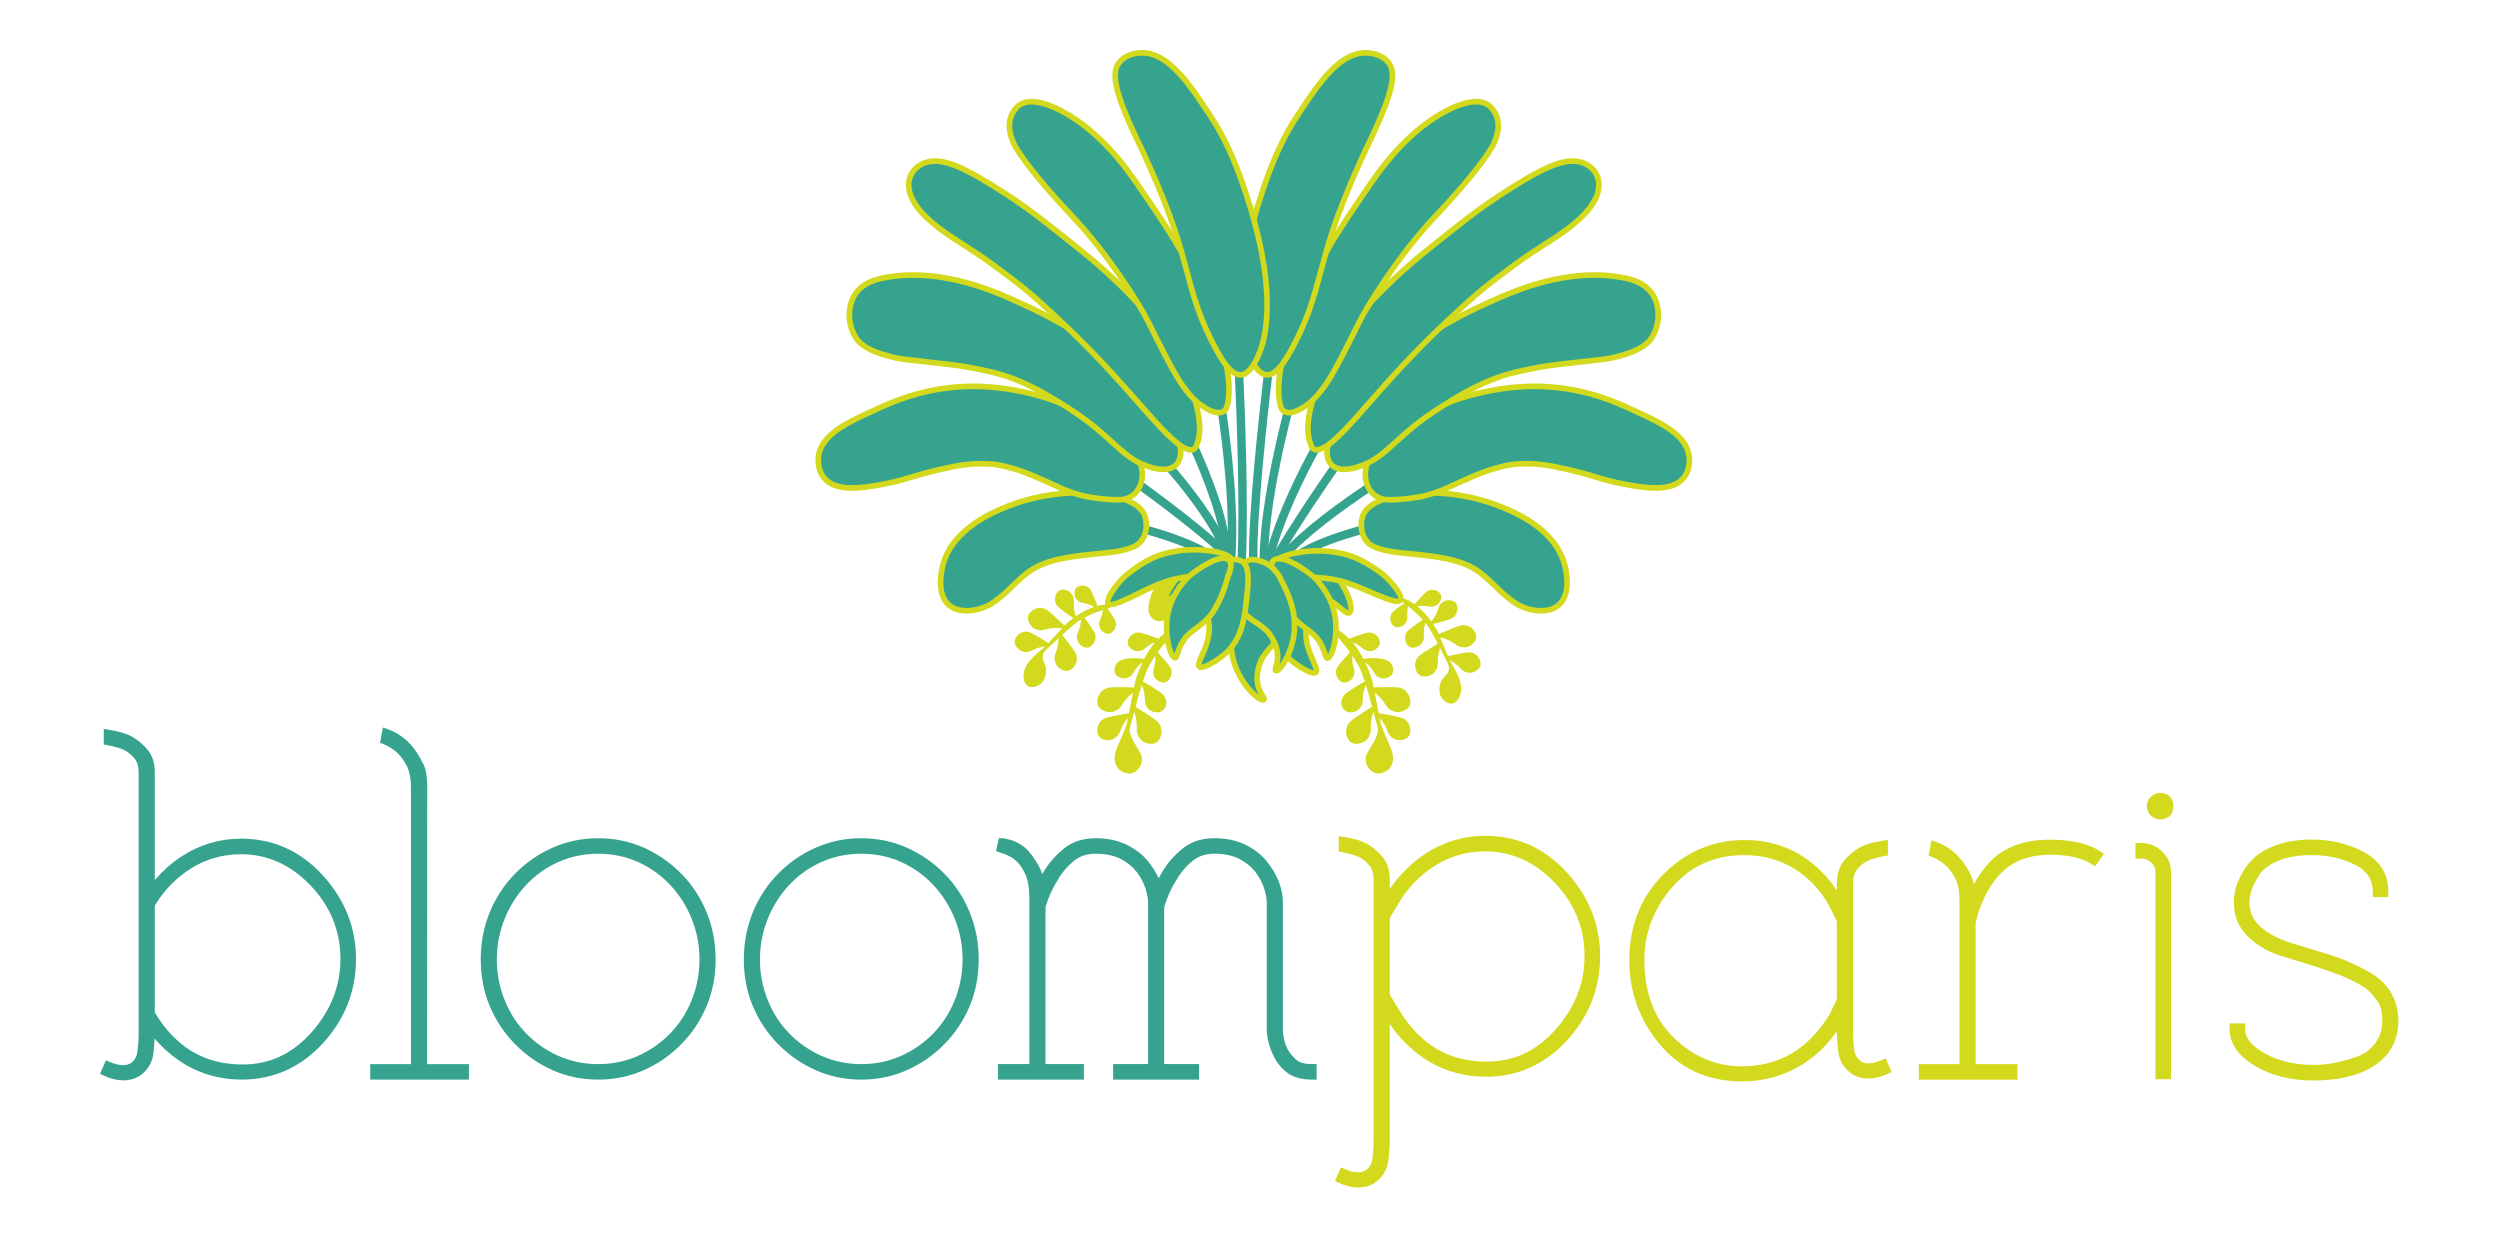 <svg width="200" height="100" viewBox="0 0 200 100" fill="none" xmlns="http://www.w3.org/2000/svg">
<path d="M171.285 67.441H170.834V68.688H171.285C171.602 68.688 171.872 68.792 172.105 69.007C172.331 69.216 172.437 69.457 172.437 69.764V86.334H173.682V69.764C173.682 69.13 173.443 68.578 172.972 68.121C172.505 67.67 171.937 67.441 171.285 67.441Z" fill="#D3D91D"/>
<path d="M172.812 63.431C172.548 63.431 172.298 63.531 172.09 63.719C171.867 63.919 171.75 64.187 171.75 64.493C171.75 64.801 171.868 65.069 172.09 65.267C172.298 65.456 172.548 65.556 172.812 65.556C173.466 65.556 173.873 65.149 173.873 64.493C173.873 63.838 173.466 63.431 172.812 63.431Z" fill="#D3D91D"/>
<path d="M191.269 79.397C190.871 78.732 190.276 78.176 189.496 77.743C188.768 77.34 188.095 77.017 187.496 76.782C186.902 76.55 186.094 76.283 185.092 75.987C184.11 75.697 183.423 75.488 183.051 75.363C180.969 74.614 179.957 73.591 179.957 72.237C179.957 71.95 180.009 71.626 180.111 71.274C180.213 70.923 180.42 70.499 180.727 70.014C181.007 69.573 181.504 69.194 182.206 68.888C182.933 68.571 183.848 68.41 184.927 68.41C186.246 68.41 187.428 68.675 188.441 69.2C189.369 69.681 189.82 70.374 189.82 71.32V71.771H191.065V71.32C191.065 69.926 190.401 68.861 189.091 68.153C187.872 67.497 186.471 67.164 184.927 67.164C183.886 67.164 182.956 67.308 182.161 67.591C181.353 67.879 180.728 68.234 180.3 68.647C179.884 69.049 179.54 69.513 179.277 70.026C179.011 70.543 178.853 70.968 178.794 71.322C178.74 71.646 178.712 71.954 178.712 72.237C178.712 73.331 179.12 74.265 179.925 75.012C180.685 75.72 181.608 76.23 182.656 76.525C182.987 76.628 183.464 76.775 184.088 76.965C184.707 77.155 185.168 77.3 185.472 77.401C185.775 77.502 186.191 77.647 186.722 77.837C187.237 78.021 187.627 78.176 187.881 78.297C188.138 78.42 188.457 78.588 188.827 78.798C189.167 78.991 189.42 79.175 189.579 79.344C189.759 79.537 189.948 79.763 190.141 80.016C190.305 80.232 190.42 80.471 190.481 80.727C190.549 81.008 190.583 81.313 190.583 81.633C190.583 82.377 190.39 82.986 189.992 83.494C189.587 84.013 189.07 84.37 188.412 84.585C187.701 84.819 187.081 84.98 186.57 85.065C186.063 85.15 185.562 85.193 185.08 85.193C183.587 85.193 182.267 84.878 181.157 84.257C180.119 83.676 179.614 83.043 179.614 82.321V81.87H178.368V82.321C178.368 83.48 179.059 84.477 180.421 85.287C181.708 86.051 183.275 86.439 185.08 86.439C187.12 86.439 188.764 86.034 189.966 85.237C191.227 84.401 191.867 83.201 191.867 81.671C191.867 80.829 191.666 80.064 191.269 79.397Z" fill="#D3D91D"/>
<path d="M124.454 82.351C122.913 84.087 121.107 84.93 118.932 84.93C115.909 84.93 113.619 83.58 111.931 80.801L111.179 79.564V73.445L111.933 72.189C112.547 71.164 113.353 70.283 114.331 69.57C115.657 68.601 117.167 68.11 118.817 68.11C120.918 68.11 122.786 68.949 124.37 70.606C125.959 72.268 126.764 74.245 126.764 76.482C126.764 78.65 125.987 80.624 124.454 82.351ZM118.817 66.864C117.08 66.864 115.462 67.352 114.008 68.313C112.905 69.042 111.953 69.989 111.179 71.127V70.37C111.179 69.605 110.977 68.982 110.577 68.518C110.208 68.092 109.801 67.751 109.363 67.505C108.917 67.256 108.314 67.076 107.518 66.953L107.096 66.888V68.129L107.396 68.184C107.983 68.292 108.436 68.424 108.743 68.576C109.036 68.722 109.309 68.947 109.553 69.245C109.776 69.514 109.888 69.893 109.888 70.37V91.41C109.888 91.672 109.859 92.075 109.798 92.642C109.748 93.097 109.558 93.427 109.236 93.637C108.846 93.86 108.297 93.825 107.604 93.533L107.272 93.393L106.796 94.478L107.124 94.628C107.665 94.875 108.186 95 108.672 95C109.103 95 109.507 94.899 109.893 94.688C110.611 94.23 111.013 93.565 111.085 92.713C111.168 91.719 111.179 91.497 111.179 91.41V81.906C111.883 82.974 112.787 83.89 113.868 84.627C115.337 85.63 117.028 86.138 118.893 86.138C121.405 86.138 123.578 85.164 125.351 83.243C127.115 81.332 128.009 79.057 128.009 76.482C128.009 73.983 127.115 71.735 125.353 69.799C123.58 67.851 121.38 66.864 118.817 66.864Z" fill="#D3D91D"/>
<path d="M146.949 79.963L146.487 80.908L146.432 81.024C146.406 81.081 146.379 81.137 146.367 81.164C144.631 83.95 142.335 85.305 139.344 85.305C137.286 85.305 135.453 84.532 133.895 83.008C132.339 81.487 131.55 79.404 131.55 76.818C131.55 74.624 132.308 72.649 133.804 70.948C135.306 69.239 137.192 68.408 139.573 68.408C141.248 68.408 142.756 68.892 144.059 69.848C145.09 70.606 145.908 71.588 146.488 72.767L146.949 73.704V79.963ZM150.524 84.816C149.831 85.108 149.282 85.142 148.911 84.932C148.57 84.709 148.38 84.38 148.33 83.927C148.269 83.358 148.239 82.955 148.239 82.694V70.674C148.239 70.198 148.352 69.819 148.575 69.549C148.819 69.251 149.092 69.027 149.386 68.881C149.692 68.729 150.145 68.597 150.732 68.489L151.032 68.434V67.193L150.61 67.258C149.814 67.38 149.211 67.561 148.764 67.81C148.327 68.056 147.919 68.396 147.55 68.823C147.151 69.287 146.949 69.91 146.949 70.674V71.226C146.284 70.234 145.465 69.378 144.488 68.694C143.068 67.703 141.414 67.2 139.573 67.2C137.068 67.2 134.88 68.125 133.069 69.95C131.26 71.773 130.343 74.084 130.343 76.818C130.343 79.361 131.168 81.63 132.797 83.564C134.444 85.521 136.647 86.513 139.344 86.513C141.181 86.513 142.869 86.019 144.361 85.046C145.404 84.366 146.264 83.5 146.949 82.487V82.694C146.949 82.779 146.959 83.004 147.044 83.997C147.115 84.848 147.516 85.513 148.257 85.984C148.621 86.183 149.025 86.284 149.456 86.284C149.942 86.284 150.463 86.158 151.004 85.911L151.332 85.761L150.856 84.676L150.524 84.816Z" fill="#D3D91D"/>
<path d="M163.975 67.174C161.922 67.174 160.31 67.774 159.183 68.957C158.704 69.459 158.282 70.061 157.907 70.734C157.852 70.466 157.799 70.314 157.741 70.183C157.71 70.079 157.648 69.939 157.539 69.738C157.21 69.14 156.842 68.652 156.44 68.286C155.969 67.858 155.456 67.547 154.916 67.363L154.515 67.225L154.291 68.449L154.572 68.559C154.963 68.712 155.332 68.945 155.668 69.251C155.946 69.506 156.202 69.857 156.428 70.294C156.648 70.722 156.759 71.309 156.759 72.035V85.131H153.502V86.372H161.401V85.131H158.05V73.865C158.294 72.639 158.864 71.372 159.619 70.382C160.645 69.036 162.083 68.382 164.013 68.382C165.421 68.382 166.509 68.616 167.248 69.078L167.607 69.302L168.321 68.303L167.92 68.047C167.01 67.468 165.683 67.174 163.975 67.174Z" fill="#D3D91D"/>
<path d="M102.102 47.396C101.781 46.856 103.03 44.897 104.653 44.831C106.109 44.772 107.056 46.267 107.37 46.762C107.902 47.602 108.273 48.786 107.957 49.007C107.604 49.255 106.87 47.956 105.18 47.497C103.487 47.038 102.363 47.836 102.102 47.396Z" fill="#36A38F"/>
<path d="M104.064 47.123C104.418 47.123 104.812 47.163 105.239 47.279C106.243 47.552 106.927 48.109 107.379 48.477C107.559 48.623 107.783 48.806 107.859 48.812C107.934 48.683 107.739 47.764 107.179 46.882C106.89 46.426 106.022 45.054 104.736 45.054C104.712 45.054 104.687 45.055 104.662 45.056C103.707 45.095 102.856 45.879 102.47 46.59C102.266 46.968 102.254 47.209 102.295 47.28C102.333 47.342 102.66 47.285 102.9 47.244C103.206 47.192 103.6 47.123 104.064 47.123ZM107.862 49.266C107.633 49.266 107.387 49.065 107.095 48.827C106.647 48.462 106.033 47.962 105.121 47.714C104.231 47.473 103.506 47.598 102.977 47.689C102.49 47.773 102.103 47.84 101.908 47.51C101.704 47.166 101.924 46.651 102.074 46.375C102.533 45.528 103.507 44.652 104.644 44.605C106.239 44.531 107.23 46.121 107.56 46.641C107.962 47.274 108.652 48.795 108.087 49.191C108.013 49.243 107.939 49.266 107.862 49.266Z" fill="#D3D91D"/>
<path d="M125.171 45.167C124.363 42.182 120.888 40.847 119.78 40.422C115.372 38.728 109.705 39.287 109.02 41.277C108.941 41.507 108.905 41.771 108.909 42.039C107.351 42.467 104.924 43.236 103.623 44.172L104.018 44.721C105.206 43.866 107.501 43.134 109.017 42.714C109.166 43.168 109.468 43.568 109.967 43.762C110.893 44.123 111.502 44.172 113.317 44.351C117.449 44.758 118.139 45.52 119.409 46.688C119.881 47.122 120.157 47.477 121.09 48.158C122.033 48.847 123.77 49.212 124.708 48.391C125.745 47.484 125.277 45.559 125.171 45.167Z" fill="#36A38F"/>
<path d="M114.229 39.646C112.654 39.646 111.27 39.894 110.369 40.314C109.762 40.597 109.37 40.956 109.234 41.35C108.994 42.047 109.143 43.199 110.048 43.552C110.91 43.888 111.469 43.943 113.13 44.107L113.338 44.127C117.4 44.528 118.207 45.273 119.43 46.401L119.562 46.522C119.688 46.638 119.8 46.749 119.914 46.861C120.226 47.167 120.548 47.484 121.223 47.977C122.156 48.657 123.756 48.926 124.56 48.222C125.488 47.41 125.051 45.585 124.954 45.227C124.175 42.353 120.806 41.058 119.699 40.633C117.903 39.943 115.952 39.646 114.229 39.646ZM123.287 49.087C122.426 49.087 121.525 48.755 120.957 48.341C120.255 47.829 119.921 47.5 119.598 47.182C119.487 47.073 119.379 46.967 119.256 46.854L119.124 46.732C117.969 45.666 117.206 44.962 113.295 44.576L113.086 44.556C111.425 44.392 110.803 44.331 109.884 43.972C108.778 43.542 108.465 42.2 108.808 41.204C108.987 40.683 109.448 40.246 110.178 39.906C112.465 38.838 116.628 38.969 119.861 40.211C121.021 40.657 124.55 42.013 125.389 45.109C125.542 45.675 125.958 47.597 124.857 48.561C124.428 48.937 123.866 49.087 123.287 49.087Z" fill="#D3D91D"/>
<path d="M135.131 36.48C134.9 34.799 132.897 33.843 130.82 32.885C129.188 32.132 126.849 31.082 123.509 30.921C122.831 30.889 120.254 30.803 116.996 31.81C115.446 32.288 110.536 34.357 109.449 36.888C109.19 37.492 109.164 38.146 109.346 38.698C107.333 40.035 104.189 42.269 102.483 44.224L102.993 44.669C104.614 42.811 107.676 40.63 109.665 39.303C109.909 39.614 110.25 39.846 110.687 39.94C111.265 40.065 113.115 39.89 114.09 39.634C115.354 39.3 115.977 38.926 117.027 38.464C118.479 37.827 119.237 37.508 120.706 37.202C121.068 37.126 122.531 36.971 124.201 37.299C127.373 37.922 127.701 38.302 129.932 38.733C131.722 39.078 133.767 39.357 134.689 38.234C135.262 37.535 135.148 36.606 135.131 36.48Z" fill="#36A38F"/>
<path d="M122.792 31.13C121.501 31.13 119.459 31.285 117.063 32.025C115.156 32.614 110.644 34.679 109.656 36.977C109.378 37.625 109.384 38.344 109.67 38.9C109.826 39.203 110.138 39.591 110.734 39.719C111.262 39.834 113.081 39.666 114.033 39.415C114.962 39.17 115.54 38.901 116.209 38.59C116.436 38.484 116.673 38.373 116.937 38.258C118.404 37.614 119.174 37.291 120.659 36.981C121.048 36.899 122.542 36.743 124.245 37.078C125.968 37.416 126.869 37.687 127.664 37.926C128.33 38.126 128.959 38.315 129.975 38.511C131.855 38.873 133.708 39.073 134.515 38.09C135.01 37.486 134.929 36.668 134.908 36.51C134.689 34.917 132.674 33.988 130.726 33.09C129.187 32.38 126.863 31.308 123.498 31.147C123.298 31.137 123.061 31.13 122.792 31.13ZM111.256 40.207C111.002 40.207 110.788 40.193 110.639 40.161C110.04 40.031 109.554 39.657 109.27 39.107C108.922 38.432 108.911 37.569 109.242 36.798C110.406 34.09 115.602 32.005 116.93 31.595C119.891 30.679 122.33 30.638 123.52 30.696C126.972 30.861 129.345 31.956 130.914 32.68C132.973 33.63 135.101 34.612 135.354 36.449C135.39 36.717 135.462 37.647 134.863 38.377C133.859 39.6 131.769 39.316 129.889 38.954C128.852 38.754 128.211 38.561 127.534 38.357C126.749 38.121 125.86 37.854 124.157 37.52C122.5 37.194 121.05 37.36 120.751 37.422C119.31 37.723 118.556 38.04 117.118 38.671C116.858 38.785 116.624 38.894 116.4 38.998C115.711 39.319 115.116 39.596 114.147 39.852C113.414 40.045 112.112 40.207 111.256 40.207Z" fill="#D3D91D"/>
<path d="M132.107 23.41C131.515 22.622 130.597 22.345 129.667 22.183C126.345 21.603 122.903 22.498 119.828 23.866C117.682 24.821 115.738 25.747 113.113 27.533C112.099 28.222 109.834 30.015 107.437 33.329C106.676 34.382 106.145 35.311 106.159 36.186C106.164 36.582 106.279 36.925 106.511 37.169C105.663 38.38 103.499 41.523 101.658 44.643L102.24 44.987C104.096 41.84 106.288 38.665 107.102 37.503C107.606 37.626 108.326 37.53 109.294 37.104C110.968 36.368 111.891 34.811 114.583 33.018C118.822 30.196 120.493 29.889 123.177 29.373C124.608 29.098 128.435 28.8 129.141 28.592C129.624 28.45 131.406 28.102 132.108 27.067C132.794 26.053 132.893 24.454 132.107 23.41Z" fill="#36A38F"/>
<path d="M127.555 22.229C125.232 22.229 122.673 22.845 119.919 24.071C117.833 25 115.889 25.915 113.239 27.718C112.371 28.308 110.087 30.049 107.62 33.46C106.97 34.358 106.371 35.309 106.384 36.182C106.389 36.494 106.47 36.916 106.833 37.149C107.165 37.363 107.847 37.492 109.203 36.897C110.045 36.526 110.693 35.937 111.512 35.192C112.285 34.489 113.16 33.694 114.458 32.829C118.703 30.002 120.443 29.668 123.076 29.162L123.135 29.15C123.841 29.014 125.096 28.876 126.309 28.742C127.502 28.611 128.735 28.475 129.078 28.374C129.138 28.356 129.218 28.335 129.314 28.31C129.976 28.138 131.353 27.778 131.921 26.939C132.517 26.059 132.683 24.549 131.927 23.545C131.362 22.794 130.448 22.547 129.629 22.404C128.961 22.287 128.269 22.229 127.555 22.229ZM107.544 37.775C107.104 37.775 106.798 37.663 106.589 37.528C106.175 37.263 105.942 36.786 105.933 36.189C105.918 35.184 106.559 34.157 107.255 33.195C109.763 29.727 112.098 27.949 112.986 27.345C115.667 25.521 117.629 24.597 119.736 23.659C123.42 22.02 126.775 21.448 129.706 21.959C130.612 22.117 131.628 22.397 132.287 23.273C133.086 24.334 133.088 26.019 132.295 27.192C131.631 28.171 130.143 28.56 129.428 28.747C129.338 28.77 129.262 28.79 129.206 28.806C128.823 28.919 127.681 29.045 126.359 29.191C125.154 29.324 123.908 29.461 123.22 29.594L123.161 29.605C120.49 30.118 118.878 30.428 114.708 33.204C113.438 34.05 112.576 34.834 111.816 35.526C110.999 36.268 110.294 36.909 109.384 37.309C108.601 37.654 108.001 37.775 107.544 37.775Z" fill="#D3D91D"/>
<path d="M126.255 12.927C125.009 12.714 123.431 13.373 120.029 15.593C118.21 16.781 116.839 17.875 114.169 20.014C110.178 23.214 107.936 26.116 107.327 26.967C105.907 28.951 105.329 30.922 105.087 31.734C104.347 34.215 104.69 35.119 104.882 35.62C104.897 35.662 104.917 35.695 104.936 35.73C103.964 37.488 101.762 41.737 101.04 45.363L101.703 45.495C102.414 41.923 104.681 37.591 105.595 35.941C105.756 35.89 105.942 35.801 106.163 35.667C108.322 34.06 110.471 30.651 115.928 25.536C118.265 23.345 118.838 22.91 121.137 21.208C123.405 19.529 125.282 18.683 126.78 17.104C128.821 14.953 127.771 13.187 126.255 12.927Z" fill="#36A38F"/>
<path d="M125.809 13.114C124.659 13.114 123.08 13.87 120.152 15.781C118.306 16.986 116.887 18.124 114.31 20.189C110.165 23.512 107.918 26.527 107.509 27.098C106.128 29.028 105.555 30.95 105.311 31.77C104.585 34.207 104.915 35.074 105.092 35.539C105.161 35.719 105.234 35.745 105.259 35.753C105.397 35.8 105.662 35.705 106.046 35.473C107.021 34.746 108.002 33.629 109.362 32.083C110.922 30.307 112.864 28.097 115.774 25.37C118.099 23.192 118.672 22.751 121.002 21.026C121.855 20.395 122.635 19.892 123.39 19.405C124.628 18.607 125.696 17.918 126.616 16.948C127.514 16.002 127.865 15.051 127.606 14.27C127.414 13.692 126.881 13.262 126.217 13.148C126.086 13.126 125.95 13.114 125.809 13.114ZM105.336 36.216C105.257 36.216 105.182 36.203 105.112 36.179C104.915 36.111 104.766 35.95 104.671 35.7C104.475 35.184 104.109 34.224 104.871 31.668C105.13 30.799 105.717 28.827 107.143 26.835C107.557 26.256 109.837 23.197 114.029 19.837C116.616 17.763 118.041 16.62 119.905 15.403C123.349 13.157 124.964 12.476 126.293 12.704C127.122 12.845 127.789 13.391 128.034 14.128C128.216 14.676 128.316 15.811 126.943 17.259C125.986 18.268 124.896 18.97 123.634 19.784C122.885 20.267 122.111 20.766 121.271 21.388C118.958 23.101 118.388 23.538 116.082 25.699C113.189 28.412 111.254 30.612 109.7 32.381C108.323 33.948 107.328 35.08 106.298 35.847C105.882 36.099 105.582 36.216 105.336 36.216Z" fill="#D3D91D"/>
<path d="M119.295 8.603C118.43 7.678 116.7 8.257 115.19 9.155C113.609 10.096 111.674 11.746 109.734 14.57C107.148 18.333 105.691 20.482 104.233 23.914C102.807 27.271 101.896 30.585 102.452 32.507C102.504 32.688 102.59 32.809 102.694 32.888C102.013 35.535 100.805 40.78 100.76 44.834L101.437 44.842C101.481 40.817 102.698 35.576 103.367 32.985C103.694 32.919 103.977 32.756 103.977 32.756C105.752 31.806 106.635 29.999 108.735 25.776C109.45 24.338 111.949 20.361 114.719 17.42C116.007 16.052 118.306 13.54 119.351 11.781C119.712 11.171 120.31 9.687 119.295 8.603Z" fill="#36A38F"/>
<path d="M118.085 8.359C117.107 8.359 115.903 8.993 115.306 9.348C113.386 10.49 111.574 12.29 109.92 14.698C107.425 18.329 105.92 20.52 104.44 24.003C102.824 27.808 102.195 30.805 102.668 32.444C102.715 32.606 102.794 32.707 102.911 32.754C103.207 32.875 103.7 32.655 103.864 32.56C105.562 31.652 106.411 29.944 108.461 25.82L108.533 25.676C109.274 24.186 111.801 20.189 114.554 17.265C116.849 14.829 118.397 12.946 119.157 11.666C119.332 11.371 120.151 9.848 119.131 8.757C118.862 8.469 118.493 8.359 118.085 8.359ZM103.116 33.24C102.99 33.24 102.862 33.221 102.743 33.173C102.571 33.104 102.343 32.943 102.235 32.569C101.592 30.342 102.854 26.585 104.026 23.826C105.523 20.302 107.038 18.096 109.548 14.442C111.24 11.98 113.099 10.136 115.075 8.961C116.242 8.266 118.364 7.277 119.46 8.449C120.701 9.776 119.748 11.553 119.544 11.896C118.768 13.204 117.199 15.115 114.883 17.574C112.161 20.464 109.667 24.408 108.936 25.877L108.865 26.021C106.83 30.113 105.901 31.981 104.083 32.954C104.026 32.988 103.575 33.24 103.116 33.24Z" fill="#D3D91D"/>
<path d="M111.167 5.132C110.482 4.096 109.081 4.221 108.903 4.243C106.814 4.505 105.099 7.297 103.866 9.139C102.874 10.62 101.975 12.359 100.983 15.334C98.244 23.551 99.46 27.199 99.823 28.145C100.325 29.453 100.819 29.829 101.101 29.94C100.707 33.347 99.848 41.243 99.921 44.767L100.597 44.752C100.524 41.219 101.404 33.187 101.789 29.878C102.39 29.569 102.937 28.668 103.385 27.837C105.304 24.276 105.403 22.049 106.639 18.375C107.674 15.298 109.218 12.063 109.356 11.777C110.848 8.667 111.875 6.203 111.167 5.132Z" fill="#36A38F"/>
<path d="M109.205 4.453C109.049 4.453 108.947 4.465 108.932 4.467C107.087 4.697 105.483 7.111 104.313 8.873L104.053 9.264C102.924 10.948 102.071 12.785 101.197 15.404C98.761 22.71 99.423 26.471 100.034 28.063C100.618 29.587 101.163 29.749 101.317 29.762C101.972 29.817 102.66 28.707 103.186 27.73C104.443 25.398 104.906 23.666 105.442 21.66C105.719 20.625 106.005 19.554 106.426 18.303C107.459 15.23 108.982 12.033 109.153 11.679C110.445 8.986 111.65 6.272 110.979 5.255C110.512 4.55 109.646 4.453 109.205 4.453ZM101.368 30.216C101.339 30.216 101.308 30.215 101.277 30.212C100.852 30.175 100.218 29.8 99.613 28.225C98.98 26.577 98.289 22.701 100.769 15.262C101.656 12.601 102.526 10.733 103.679 9.012L103.937 8.624C105.157 6.789 106.826 4.275 108.876 4.019C109.048 3.997 110.584 3.842 111.355 5.007C112.085 6.112 111.287 8.273 109.559 11.874C109.389 12.226 107.877 15.4 106.852 18.447C106.436 19.684 106.152 20.748 105.877 21.776C105.334 23.809 104.865 25.565 103.583 27.944C102.945 29.128 102.236 30.216 101.368 30.216Z" fill="#D3D91D"/>
<path d="M102.668 48.768C102.328 47.453 101.262 46.572 100.334 46.986C99.782 47.232 99.037 47.77 98.795 48.918C98.531 50.175 98.178 51.851 98.957 53.622C99.63 55.15 100.872 56.125 101.09 55.981C101.344 55.814 100.083 55.108 100.78 53.098C100.971 52.549 101.332 52.138 101.729 51.701C102.063 51.334 102.994 50.032 102.668 48.768Z" fill="#36A38F"/>
<path d="M100.812 47.11C100.69 47.11 100.56 47.133 100.426 47.193C99.903 47.425 99.235 47.922 99.016 48.965C98.761 50.173 98.413 51.827 99.164 53.532C99.602 54.528 100.264 55.24 100.685 55.567C100.43 55.106 100.124 54.304 100.567 53.025C100.781 52.411 101.196 51.954 101.562 51.55C101.574 51.536 102.797 50.172 102.449 48.825C102.26 48.091 101.819 47.479 101.297 47.227C101.17 47.166 101.002 47.11 100.812 47.11ZM101.036 56.222C100.992 56.222 100.945 56.214 100.896 56.2C100.402 56.054 99.355 55.085 98.751 53.714C97.942 51.876 98.308 50.14 98.575 48.873C98.833 47.643 99.624 47.056 100.242 46.781C100.638 46.604 101.071 46.618 101.493 46.821C102.131 47.129 102.664 47.854 102.886 48.712C103.212 49.976 102.38 51.32 101.895 51.854C101.474 52.317 101.163 52.684 100.993 53.172C100.54 54.477 100.967 55.172 101.196 55.546C101.306 55.727 101.473 55.999 101.215 56.17C101.163 56.205 101.103 56.222 101.036 56.222Z" fill="#D3D91D"/>
<path d="M101.991 45.071C102.032 44.484 104.29 43.901 106.267 44.107C107.941 44.281 108.907 44.719 110.384 45.755C111.183 46.315 112.176 47.587 112.068 47.954C111.942 48.384 110.634 47.8 109.462 47.292C108.892 47.045 107.816 46.593 106.981 46.415C105.613 46.124 104.94 46.219 103.881 46.21C102.421 46.197 101.956 45.571 101.991 45.071Z" fill="#36A38F"/>
<path d="M104.974 45.977C105.562 45.977 106.153 46.008 107.028 46.195C107.95 46.391 109.156 46.914 109.551 47.085L109.666 47.135C110.355 47.434 111.636 47.991 111.871 47.867C111.879 47.659 111.077 46.517 110.255 45.94C108.725 44.868 107.788 44.492 106.244 44.331C104.654 44.166 102.823 44.54 102.308 44.972C102.235 45.034 102.217 45.076 102.216 45.087C102.208 45.197 102.232 45.364 102.387 45.532C102.651 45.818 103.182 45.978 103.883 45.984C104.111 45.987 104.323 45.983 104.527 45.981C104.679 45.978 104.826 45.977 104.974 45.977ZM111.784 48.328C111.322 48.328 110.566 48.017 109.486 47.548L109.372 47.499C108.987 47.332 107.812 46.822 106.934 46.636C105.889 46.413 105.26 46.422 104.533 46.432C104.326 46.435 104.111 46.437 103.878 46.435C102.82 46.426 102.303 46.105 102.056 45.838C101.85 45.615 101.747 45.337 101.766 45.056C101.777 44.903 101.862 44.758 102.019 44.627C102.689 44.063 104.686 43.717 106.291 43.883C108.103 44.071 109.097 44.577 110.513 45.57C111.202 46.053 112.451 47.45 112.284 48.018C112.251 48.134 112.173 48.223 112.061 48.275C111.985 48.311 111.893 48.328 111.784 48.328Z" fill="#D3D91D"/>
<path d="M101.878 45.363C102.513 45.022 103.328 45.334 103.761 45.751C104.735 46.689 104.775 48.052 104.772 48.245C104.761 48.956 104.685 49.326 104.529 50.153C104.188 51.965 105.651 53.522 105.248 53.805C104.927 54.029 103.538 53.099 103.045 52.614C101.861 51.449 101.664 49.909 101.51 48.558C101.353 47.179 101.188 45.736 101.878 45.363Z" fill="#36A38F"/>
<path d="M101.985 45.563C101.429 45.863 101.591 47.282 101.733 48.533C101.876 49.775 102.051 51.321 103.203 52.454C103.714 52.957 104.784 53.608 105.093 53.617C105.078 53.494 104.957 53.22 104.858 52.995C104.552 52.304 104.092 51.26 104.308 50.113L104.33 49.994C104.472 49.242 104.536 48.899 104.547 48.242C104.548 48.185 104.558 46.833 103.605 45.915C103.204 45.528 102.488 45.292 101.985 45.563ZM105.123 54.06C104.441 54.06 103.158 53.042 102.887 52.775C101.622 51.531 101.435 49.897 101.286 48.585C101.119 47.123 100.947 45.611 101.771 45.166C102.49 44.779 103.394 45.086 103.918 45.59C105.01 46.643 104.999 48.184 104.998 48.25C104.986 48.945 104.915 49.323 104.773 50.078L104.751 50.196C104.561 51.206 104.971 52.134 105.27 52.812C105.515 53.368 105.692 53.77 105.377 53.99C105.308 54.038 105.222 54.06 105.123 54.06Z" fill="#D3D91D"/>
<path d="M105.271 46.317C105.765 46.889 106.543 47.813 106.793 49.24C107.089 50.927 106.532 52.654 106.202 52.649C106.047 52.648 106.031 52.265 105.761 51.696C105.196 50.508 104.45 50.471 103.439 49.362C103.059 48.945 102.377 47.748 101.996 46.26C101.913 45.937 101.433 45.04 101.993 44.764C102.867 44.334 105.054 46.065 105.271 46.317Z" fill="#36A38F"/>
<path d="M102.329 44.919C102.238 44.919 102.159 44.934 102.093 44.967C101.84 45.091 101.972 45.519 102.129 45.948C102.166 46.049 102.197 46.138 102.215 46.204C102.599 47.704 103.272 48.844 103.606 49.211C104 49.643 104.359 49.911 104.676 50.147C105.174 50.52 105.604 50.841 105.964 51.599C106.084 51.85 106.157 52.069 106.209 52.228C106.22 52.258 106.231 52.292 106.242 52.324C106.473 51.925 106.807 50.622 106.571 49.28C106.326 47.885 105.559 46.996 105.1 46.465H105.1C104.848 46.172 103.154 44.919 102.329 44.919ZM106.204 52.875H106.199C105.949 52.872 105.871 52.639 105.782 52.37C105.73 52.214 105.665 52.019 105.558 51.793C105.245 51.136 104.875 50.859 104.406 50.509C104.074 50.26 103.696 49.978 103.273 49.515C102.895 49.1 102.185 47.907 101.778 46.316C101.764 46.261 101.737 46.187 101.705 46.103C101.549 45.673 101.257 44.874 101.894 44.562C102.967 44.033 105.308 46.015 105.441 46.169C105.898 46.699 106.749 47.684 107.015 49.202C107.278 50.701 106.904 52.252 106.52 52.705C106.423 52.818 106.317 52.875 106.204 52.875Z" fill="#D3D91D"/>
<path d="M112.701 48.042C112.701 48.042 112.656 48.042 112.589 48.092C112.589 48.092 111.655 48.724 111.437 48.949C111.05 49.346 111.249 49.986 111.586 50.14C111.819 50.247 112.248 50.12 112.405 49.909C112.748 49.45 112.488 49.3 112.622 48.626C112.717 48.153 112.836 48.095 112.701 48.042Z" fill="#D3D91D"/>
<path d="M117.494 52.185C117.159 52.193 116.073 52.435 115.843 52.487C115.712 52.174 115.511 51.712 115.209 50.991C115.32 51.017 115.474 51.056 115.687 51.136C116.534 51.454 116.522 51.85 117.273 51.786C117.619 51.757 118.059 51.364 118.101 51.031C118.163 50.545 117.587 49.877 116.873 50.034C116.471 50.122 115.114 50.728 115.114 50.728C115.109 50.73 115.107 50.732 115.102 50.733C115.073 50.664 115.046 50.599 115.015 50.524C115.015 50.524 114.885 50.269 114.648 49.915C114.921 49.852 116.078 49.576 116.305 49.373C116.608 49.103 116.718 48.486 116.428 48.194C116.229 47.994 115.734 47.957 115.489 48.115C114.954 48.458 115.165 48.715 114.762 49.362C114.656 49.532 114.57 49.64 114.509 49.715C114.235 49.332 113.858 48.881 113.39 48.504C113.461 48.491 113.548 48.479 113.658 48.47C114.343 48.416 114.462 48.693 114.958 48.407C115.186 48.276 115.363 47.865 115.285 47.622C115.172 47.268 114.561 46.994 114.12 47.331C113.903 47.497 113.31 48.171 113.166 48.336C112.864 48.123 112.533 47.946 112.171 47.841C112.155 47.837 112.12 48.047 112.112 48.056C112.071 48.102 112.92 48.605 113.823 49.579C113.517 49.778 112.639 50.365 112.503 50.617C112.31 50.974 112.417 51.591 112.788 51.767C113.044 51.888 113.521 51.753 113.699 51.522C114.085 51.018 113.799 50.847 113.958 50.102C113.983 49.983 114.01 49.89 114.033 49.812C114.286 50.12 114.664 50.793 115.03 51.494C114.74 51.666 113.79 52.24 113.532 52.473C112.991 52.965 113.201 53.822 113.632 54.052C113.928 54.211 114.503 54.08 114.727 53.816C115.215 53.24 114.885 53.02 115.118 52.145C115.15 52.023 115.182 51.928 115.211 51.844C115.451 52.313 115.673 52.766 115.838 53.101C116.162 53.856 115.439 54.097 115.275 54.538C115.237 54.641 114.991 55.301 115.318 55.807C115.495 56.083 115.874 56.359 116.229 56.27C116.588 56.181 116.75 55.765 116.792 55.656C117.22 54.551 116.137 53.196 115.985 52.844L115.984 52.844C115.981 52.836 115.977 52.826 115.974 52.816C116.049 52.854 116.134 52.9 116.239 52.964C116.942 53.398 116.861 53.751 117.545 53.826C117.86 53.86 118.323 53.586 118.42 53.295C118.561 52.871 118.162 52.171 117.494 52.185Z" fill="#D3D91D"/>
<path d="M112.183 57.444C111.799 57.296 110.336 57.054 110.336 57.054C110.32 57.05 110.314 57.053 110.301 57.051C110.215 56.618 110.106 56.079 109.974 55.418C110.051 55.477 110.138 55.547 110.242 55.642C110.974 56.309 110.801 56.706 111.591 56.946C111.954 57.057 112.56 56.837 112.738 56.516C112.998 56.047 112.684 55.135 111.894 55.004C111.501 54.938 110.188 54.981 109.889 54.992C109.856 54.823 109.822 54.656 109.786 54.472C109.786 54.472 109.603 53.796 109.207 52.972C109.278 53.028 109.366 53.101 109.477 53.208C110.022 53.741 109.878 54.041 110.479 54.247C110.754 54.342 111.226 54.189 111.372 53.947C111.584 53.594 111.403 53.008 110.973 52.831C110.222 52.52 109.175 52.7 109.175 52.7C109.13 52.697 109.098 52.703 109.076 52.709C108.846 52.268 108.557 51.802 108.204 51.384C108.257 51.405 108.316 51.428 108.383 51.459C109.067 51.77 109.034 52.097 109.661 52.086C109.949 52.081 110.335 51.78 110.389 51.507C110.467 51.108 110.027 50.522 109.427 50.612C109.09 50.662 107.939 51.085 107.932 51.088C107.615 50.768 107.255 50.491 106.847 50.303C106.827 50.294 106.734 50.583 106.721 50.595C106.671 50.642 107.281 51.187 107.994 52.184C107.92 52.264 107.162 53.088 106.994 53.367C106.68 53.887 107.052 54.519 107.45 54.6C107.723 54.655 108.149 54.414 108.264 54.15C108.515 53.576 108.2 53.48 108.177 52.728C108.173 52.616 108.176 52.527 108.181 52.452C108.35 52.702 108.522 52.975 108.69 53.274C108.834 53.528 109.004 53.983 109.181 54.528C109.168 54.535 109.16 54.535 109.144 54.544C109.144 54.544 107.716 55.327 107.502 55.639C107.11 56.212 107.331 56.696 107.724 56.917C107.993 57.069 108.524 56.96 108.736 56.721C109.197 56.202 108.898 55.993 109.13 55.192C109.181 55.017 109.229 54.895 109.268 54.802C109.439 55.348 109.612 55.957 109.771 56.543C109.764 56.548 109.757 56.55 109.749 56.556C109.749 56.556 108.361 57.402 108.032 57.709C107.447 58.256 107.691 59.19 108.166 59.435C108.492 59.605 109.119 59.452 109.36 59.159C109.884 58.522 109.52 58.286 109.761 57.325C109.802 57.164 109.842 57.038 109.878 56.937C110.019 57.464 110.143 57.947 110.238 58.315C110.257 58.971 109.661 59.703 109.43 60.167C109.376 60.275 109.085 60.684 109.382 61.272C109.544 61.592 109.922 61.928 110.32 61.881C110.815 61.824 111.064 61.587 111.137 61.501C111.979 60.516 110.859 59.319 110.45 57.819L110.449 57.817C110.429 57.706 110.405 57.583 110.379 57.446C110.439 57.516 110.508 57.599 110.588 57.709C111.12 58.441 110.891 58.765 111.553 59.125C111.857 59.291 112.439 59.206 112.659 58.952C112.977 58.581 112.865 57.707 112.183 57.444Z" fill="#D3D91D"/>
<path d="M98.509 47.396C98.83 46.856 97.581 44.897 95.958 44.831C94.502 44.772 93.555 46.267 93.242 46.762C92.709 47.602 92.338 48.786 92.654 49.007C93.007 49.255 93.741 47.956 95.431 47.497C97.124 47.038 98.248 47.836 98.509 47.396Z" fill="#36A38F"/>
<path d="M98.509 47.396C98.83 46.856 97.581 44.897 95.958 44.831C94.502 44.772 93.555 46.267 93.242 46.762C92.709 47.602 92.338 48.786 92.654 49.007C93.007 49.255 93.741 47.956 95.431 47.497C97.124 47.038 98.248 47.836 98.509 47.396Z" stroke="#D3D91D" stroke-width="1.333" stroke-miterlimit="10"/>
<path d="M96.988 44.172C95.688 43.236 93.26 42.467 91.702 42.039C91.706 41.771 91.67 41.507 91.591 41.277C90.906 39.287 85.24 38.728 80.831 40.422C79.723 40.847 76.248 42.182 75.44 45.167C75.334 45.559 74.866 47.484 75.903 48.391C76.841 49.212 78.578 48.847 79.521 48.158C80.455 47.477 80.73 47.122 81.202 46.688C82.472 45.52 83.162 44.758 87.294 44.351C89.109 44.172 89.718 44.123 90.645 43.762C91.143 43.568 91.445 43.168 91.594 42.714C93.11 43.134 95.405 43.866 96.594 44.721L96.988 44.172Z" fill="#36A38F"/>
<path d="M86.382 39.646C84.659 39.646 82.708 39.943 80.912 40.633C79.805 41.058 76.436 42.353 75.657 45.227C75.561 45.585 75.125 47.411 76.051 48.222C76.856 48.926 78.456 48.657 79.388 47.977C80.062 47.485 80.384 47.168 80.696 46.862C80.811 46.749 80.923 46.639 81.05 46.522L81.182 46.4C82.404 45.273 83.211 44.528 87.272 44.127L87.48 44.107C89.141 43.943 89.701 43.888 90.563 43.552C91.468 43.199 91.618 42.047 91.378 41.35C91.242 40.956 90.849 40.597 90.242 40.314C89.341 39.893 87.956 39.646 86.382 39.646ZM77.324 49.087C76.744 49.087 76.184 48.937 75.754 48.561C74.655 47.599 75.069 45.675 75.222 45.109C76.061 42.014 79.591 40.657 80.75 40.211C83.982 38.97 88.145 38.838 90.432 39.905C91.163 40.246 91.625 40.683 91.804 41.203C92.147 42.2 91.833 43.542 90.727 43.972C89.808 44.331 89.186 44.392 87.524 44.556L87.316 44.576C83.405 44.962 82.642 45.666 81.487 46.732L81.354 46.854C81.232 46.967 81.123 47.074 81.012 47.183C80.689 47.501 80.355 47.83 79.654 48.341C79.086 48.755 78.185 49.087 77.324 49.087Z" fill="#D3D91D"/>
<path d="M91.325 38.484C91.436 37.981 91.388 37.416 91.161 36.888C90.075 34.358 85.164 32.289 83.615 31.81C80.356 30.804 77.781 30.889 77.102 30.922C73.762 31.082 71.423 32.133 69.791 32.886C67.714 33.843 65.712 34.8 65.481 36.48C65.463 36.607 65.349 37.536 65.922 38.234C66.844 39.357 68.889 39.078 70.679 38.733C72.91 38.303 73.237 37.922 76.41 37.299C78.08 36.971 79.543 37.127 79.906 37.202C81.374 37.509 82.132 37.828 83.584 38.465C84.634 38.926 85.257 39.301 86.521 39.634C87.496 39.891 89.346 40.066 89.924 39.941C90.437 39.83 90.819 39.531 91.065 39.134C93.529 40.933 97.746 44.125 98.769 45.619L99.327 45.237C98.218 43.616 93.797 40.283 91.325 38.484Z" fill="#36A38F"/>
<path d="M78.519 36.872C79.221 36.872 79.744 36.937 79.952 36.981C81.438 37.291 82.208 37.614 83.675 38.258C83.938 38.373 84.174 38.483 84.4 38.589C85.07 38.901 85.648 39.17 86.579 39.415C87.53 39.666 89.347 39.834 89.877 39.719C90.474 39.591 90.785 39.203 90.941 38.9C91.227 38.344 91.233 37.624 90.955 36.977C89.968 34.679 85.456 32.614 83.549 32.025C80.652 31.131 78.273 31.09 77.113 31.147C73.748 31.308 71.424 32.38 69.886 33.09C67.937 33.988 65.923 34.918 65.704 36.51C65.682 36.668 65.598 37.483 66.096 38.09C66.903 39.074 68.755 38.874 70.637 38.511C71.652 38.315 72.281 38.126 72.948 37.926C73.743 37.687 74.643 37.416 76.367 37.078C77.16 36.922 77.908 36.872 78.519 36.872ZM89.355 40.207C88.499 40.207 87.197 40.045 86.464 39.852C85.495 39.596 84.899 39.319 84.21 38.998C83.986 38.894 83.753 38.785 83.493 38.671C82.056 38.04 81.302 37.723 79.859 37.422C79.562 37.36 78.111 37.194 76.454 37.52C74.752 37.854 73.862 38.122 73.078 38.357C72.4 38.561 71.76 38.754 70.722 38.953C68.841 39.316 66.752 39.6 65.748 38.377C65.131 37.624 65.231 36.638 65.257 36.448C65.51 34.612 67.638 33.63 69.697 32.68C71.266 31.956 73.639 30.861 77.091 30.696C78.283 30.638 80.719 30.68 83.682 31.595C85.009 32.005 90.206 34.09 91.368 36.798C91.699 37.569 91.689 38.432 91.341 39.106C91.058 39.657 90.572 40.031 89.972 40.161C89.823 40.193 89.609 40.207 89.355 40.207Z" fill="#D3D91D"/>
<path d="M98.385 44.024C97.505 41.622 95.111 38.669 93.939 37.309C94.281 37.067 94.446 36.665 94.453 36.186C94.466 35.31 93.936 34.382 93.174 33.328C90.777 30.015 88.512 28.221 87.498 27.532C84.873 25.747 82.929 24.821 80.783 23.866C77.708 22.497 74.266 21.603 70.944 22.182C70.014 22.345 69.097 22.622 68.504 23.41C67.719 24.453 67.817 26.053 68.503 27.066C69.204 28.101 70.987 28.449 71.469 28.591C72.176 28.799 76.002 29.098 77.434 29.373C80.118 29.889 81.789 30.195 86.028 33.018C88.72 34.811 89.643 36.367 91.318 37.104C92.128 37.46 92.763 37.585 93.244 37.544C94.299 38.755 96.87 41.855 97.751 44.257L98.385 44.024Z" fill="#36A38F"/>
<path d="M70.983 22.404C70.163 22.547 69.249 22.794 68.684 23.544C67.929 24.549 68.094 26.059 68.69 26.939C69.258 27.778 70.635 28.137 71.297 28.31C71.393 28.335 71.473 28.356 71.533 28.374C71.876 28.475 73.11 28.611 74.302 28.742C75.516 28.876 76.771 29.014 77.476 29.15L77.535 29.162C80.168 29.668 81.907 30.002 86.153 32.829C87.451 33.694 88.327 34.489 89.099 35.192C89.919 35.937 90.566 36.526 91.408 36.896C92.764 37.492 93.446 37.363 93.778 37.148C94.141 36.916 94.223 36.494 94.227 36.181C94.24 35.309 93.641 34.358 92.991 33.46C90.525 30.05 88.24 28.308 87.372 27.718C84.722 25.916 82.779 25 80.692 24.071C77.092 22.469 73.826 21.908 70.983 22.404ZM93.067 37.775C92.611 37.775 92.01 37.654 91.227 37.309C90.318 36.909 89.612 36.268 88.796 35.525C88.035 34.834 87.173 34.05 85.903 33.204C81.733 30.428 80.121 30.118 77.451 29.604L77.391 29.593C76.703 29.461 75.457 29.323 74.252 29.191C72.93 29.045 71.788 28.919 71.405 28.806C71.349 28.79 71.274 28.77 71.183 28.747C70.468 28.56 68.981 28.171 68.317 27.192C67.522 26.019 67.525 24.335 68.324 23.273C68.983 22.397 69.999 22.117 70.905 21.959C73.835 21.447 77.192 22.019 80.875 23.659C82.983 24.597 84.945 25.521 87.625 27.345C88.513 27.948 90.848 29.727 93.356 33.195C94.052 34.156 94.693 35.184 94.678 36.188C94.669 36.786 94.436 37.262 94.022 37.528C93.813 37.663 93.507 37.775 93.067 37.775Z" fill="#D3D91D"/>
<path d="M95.776 35.494C95.968 34.967 96.206 34.022 95.524 31.734C95.282 30.921 94.704 28.95 93.285 26.967C92.676 26.116 90.433 23.213 86.442 20.014C83.772 17.874 82.401 16.78 80.582 15.593C77.18 13.372 75.602 12.713 74.356 12.927C72.84 13.186 71.79 14.952 73.831 17.104C75.328 18.682 77.206 19.528 79.475 21.208C81.773 22.909 82.346 23.345 84.683 25.535C90.141 30.651 92.289 34.059 94.448 35.667C94.786 35.871 95.049 35.98 95.254 35.987C96.204 38.124 97.897 42.277 97.717 44.419L98.391 44.476C98.591 42.082 96.73 37.604 95.776 35.494Z" fill="#36A38F"/>
<path d="M74.394 13.148C73.73 13.262 73.198 13.692 73.005 14.27C72.746 15.051 73.097 16.002 73.994 16.948C74.915 17.918 75.984 18.607 77.221 19.405C77.976 19.892 78.757 20.395 79.609 21.025C81.939 22.751 82.513 23.192 84.837 25.37C87.746 28.098 89.689 30.307 91.25 32.083C92.609 33.629 93.591 34.747 94.583 35.485C94.95 35.706 95.214 35.801 95.352 35.753C95.376 35.745 95.45 35.719 95.519 35.539C95.697 35.074 96.026 34.209 95.308 31.797C95.056 30.95 94.483 29.028 93.102 27.098C92.694 26.527 90.449 23.514 86.301 20.189C83.723 18.123 82.304 16.985 80.459 15.781C77.169 13.634 75.582 12.945 74.394 13.148ZM95.273 36.216C95.029 36.216 94.732 36.102 94.331 35.859C93.284 35.08 92.288 33.948 90.912 32.381C89.357 30.613 87.422 28.412 84.529 25.699C82.223 23.538 81.653 23.1 79.34 21.388C78.5 20.766 77.726 20.267 76.977 19.784C75.715 18.97 74.625 18.268 73.668 17.259C72.295 15.811 72.395 14.676 72.578 14.128C72.822 13.391 73.489 12.845 74.318 12.704C75.648 12.475 77.262 13.156 80.705 15.403C82.569 16.619 83.994 17.762 86.582 19.837C90.777 23.2 93.054 26.256 93.468 26.835C94.894 28.827 95.481 30.799 95.732 31.641C96.502 34.226 96.136 35.185 95.94 35.7C95.845 35.95 95.697 36.111 95.499 36.179C95.428 36.204 95.353 36.216 95.273 36.216Z" fill="#D3D91D"/>
<path d="M98.072 32.707C98.106 32.649 98.137 32.586 98.159 32.507C98.714 30.585 97.804 27.271 96.378 23.914C94.92 20.482 93.463 18.334 90.877 14.571C88.937 11.746 87.002 10.096 85.421 9.155C83.912 8.258 82.181 7.678 81.316 8.603C80.301 9.688 80.899 11.172 81.261 11.781C82.305 13.541 84.604 16.052 85.892 17.42C88.662 20.361 91.161 24.338 91.876 25.776C93.976 30 94.859 31.806 96.635 32.756C96.635 32.756 97.036 32.988 97.434 33.012C97.802 35.494 98.52 41.184 98.097 45.395L98.77 45.462C99.211 41.061 98.433 35.1 98.072 32.707Z" fill="#36A38F"/>
<path d="M81.454 11.666C82.215 12.946 83.763 14.83 86.057 17.265C88.809 20.189 91.337 24.186 92.077 25.676L92.15 25.822C94.201 29.945 95.049 31.652 96.741 32.557C96.911 32.655 97.402 32.875 97.7 32.754C97.817 32.707 97.896 32.606 97.943 32.445C98.416 30.805 97.786 27.807 96.17 24.003C94.692 20.522 93.186 18.329 90.691 14.698C89.037 12.29 87.225 10.491 85.305 9.348C84.46 8.846 82.393 7.781 81.481 8.757C80.461 9.847 81.279 11.371 81.454 11.666ZM97.496 33.24C97.036 33.24 96.583 32.987 96.522 32.951C94.71 31.982 93.782 30.114 91.746 26.023L91.674 25.877C90.944 24.408 88.45 20.463 85.728 17.575C83.412 15.115 81.844 13.205 81.067 11.896C80.863 11.553 79.911 9.775 81.151 8.449C82.247 7.278 84.368 8.266 85.536 8.961C87.512 10.136 89.371 11.981 91.063 14.443C93.574 18.098 95.089 20.303 96.585 23.826C97.757 26.585 99.02 30.341 98.376 32.569C98.268 32.943 98.04 33.104 97.868 33.173C97.748 33.221 97.621 33.24 97.496 33.24Z" fill="#D3D91D"/>
<path d="M99.628 15.332C98.636 12.358 97.737 10.619 96.745 9.137C95.512 7.296 93.798 4.503 91.707 4.242C91.53 4.22 90.129 4.095 89.445 5.13C88.736 6.202 89.763 8.665 91.256 11.775C91.393 12.061 92.937 15.297 93.972 18.374C95.208 22.048 95.307 24.275 97.227 27.836C97.664 28.649 98.197 29.528 98.783 29.855C98.922 32.929 99.199 40.075 99.003 44.89L99.678 44.918C99.872 40.146 99.606 33.109 99.464 29.955C99.736 29.867 100.257 29.526 100.788 28.143C101.151 27.197 102.368 23.549 99.628 15.332Z" fill="#36A38F"/>
<path d="M89.632 5.255C88.961 6.271 90.166 8.985 91.459 11.679C91.629 12.032 93.151 15.227 94.186 18.302C94.606 19.554 94.893 20.625 95.169 21.66C95.705 23.666 96.168 25.398 97.425 27.73C97.951 28.706 98.637 29.819 99.294 29.762C99.447 29.749 99.992 29.587 100.577 28.063C101.189 26.472 101.85 22.71 99.414 15.404C98.541 12.786 97.687 10.949 96.558 9.263L96.299 8.874C95.128 7.112 93.525 4.697 91.679 4.466C91.623 4.459 90.263 4.302 89.632 5.255ZM99.242 30.216C98.375 30.216 97.666 29.128 97.028 27.944C95.746 25.565 95.277 23.81 94.734 21.776C94.459 20.748 94.175 19.684 93.759 18.447C92.732 15.396 91.221 12.225 91.053 11.874C89.324 8.272 88.526 6.111 89.256 5.006C90.027 3.842 91.561 3.997 91.735 4.019C93.786 4.275 95.455 6.789 96.675 8.625L96.932 9.012C98.085 10.734 98.956 12.602 99.842 15.262C102.322 22.701 101.631 26.577 100.998 28.225C100.393 29.8 99.759 30.175 99.333 30.212C99.303 30.215 99.273 30.216 99.242 30.216Z" fill="#D3D91D"/>
<path d="M98.633 47.129C98.608 45.771 99.4 44.637 100.404 44.786C101.002 44.876 101.864 45.194 102.405 46.235C102.996 47.375 103.785 48.895 103.508 50.811C103.269 52.463 102.334 53.736 102.084 53.656C101.795 53.562 102.821 52.544 101.611 50.794C101.281 50.317 100.822 50.017 100.324 49.703C99.903 49.439 98.658 48.435 98.633 47.129Z" fill="#36A38F"/>
<path d="M98.859 47.124C98.885 48.516 100.428 49.501 100.443 49.511C100.905 49.802 101.427 50.13 101.797 50.665C102.562 51.772 102.488 52.623 102.367 53.138C102.685 52.701 103.132 51.832 103.285 50.777C103.551 48.933 102.773 47.434 102.205 46.338C101.713 45.392 100.937 45.093 100.371 45.009C100.001 44.952 99.715 45.123 99.541 45.275C99.106 45.658 98.844 46.366 98.859 47.124ZM102.109 53.884C102.077 53.884 102.045 53.879 102.015 53.869C101.721 53.775 101.809 53.467 101.867 53.264C101.987 52.842 102.211 52.058 101.426 50.922C101.131 50.496 100.733 50.227 100.203 49.893C99.593 49.51 98.433 48.439 98.408 47.132C98.391 46.245 98.712 45.404 99.243 44.937C99.595 44.628 100.009 44.498 100.438 44.563C101.106 44.662 102.026 45.015 102.605 46.13C103.201 47.28 104.018 48.855 103.731 50.842C103.516 52.325 102.767 53.54 102.331 53.812C102.254 53.86 102.18 53.884 102.109 53.884Z" fill="#D3D91D"/>
<path d="M98.545 44.816C98.473 44.232 96.189 43.766 94.225 44.073C92.562 44.332 91.62 44.821 90.198 45.931C89.428 46.531 88.502 47.852 88.629 48.213C88.777 48.636 90.053 47.986 91.198 47.418C91.754 47.142 92.805 46.635 93.63 46.414C94.982 46.053 95.658 46.115 96.716 46.05C98.172 45.962 98.605 45.314 98.545 44.816Z" fill="#36A38F"/>
<path d="M95.52 44.203C95.1 44.203 94.671 44.231 94.259 44.295C92.725 44.535 91.809 44.959 90.337 46.108C89.545 46.727 88.803 47.909 88.843 48.143C89.052 48.231 90.313 47.605 90.987 47.271L91.097 47.216C92.148 46.694 92.957 46.361 93.573 46.197C94.653 45.908 95.304 45.883 96.058 45.855C96.262 45.847 96.473 45.839 96.702 45.825C97.402 45.782 97.924 45.595 98.173 45.296C98.319 45.12 98.334 44.953 98.321 44.843V44.843C98.32 44.832 98.299 44.791 98.222 44.733C97.827 44.433 96.713 44.203 95.52 44.203ZM88.882 48.573C88.795 48.573 88.718 48.561 88.653 48.533C88.538 48.487 88.456 48.402 88.416 48.288C88.221 47.729 89.396 46.27 90.059 45.753C91.423 44.688 92.389 44.132 94.19 43.85C95.785 43.601 97.796 43.845 98.495 44.373C98.658 44.497 98.75 44.636 98.768 44.789C98.802 45.068 98.714 45.351 98.519 45.585C98.287 45.865 97.787 46.211 96.729 46.276C96.497 46.289 96.282 46.298 96.075 46.305C95.348 46.333 94.721 46.357 93.689 46.632C92.819 46.865 91.674 47.433 91.298 47.62L91.188 47.675C90.094 48.218 89.34 48.573 88.882 48.573Z" fill="#D3D91D"/>
<path d="M99.34 44.905C98.706 44.563 97.891 44.876 97.457 45.293C96.484 46.231 96.444 47.594 96.447 47.787C96.458 48.498 96.534 48.868 96.69 49.695C97.03 51.507 95.567 53.064 95.971 53.347C96.292 53.571 97.681 52.641 98.174 52.156C99.357 50.991 99.554 49.451 99.708 48.1C99.866 46.721 100.031 45.278 99.34 44.905Z" fill="#36A38F"/>
<path d="M98.74 44.986C98.331 44.986 97.894 45.184 97.613 45.455C96.661 46.373 96.671 47.725 96.672 47.783C96.682 48.44 96.747 48.784 96.89 49.538L96.911 49.652C97.127 50.8 96.666 51.844 96.361 52.535C96.261 52.76 96.14 53.034 96.125 53.157C96.434 53.148 97.504 52.496 98.016 51.994C99.166 50.861 99.343 49.316 99.484 48.074C99.628 46.82 99.789 45.403 99.233 45.103C99.083 45.022 98.914 44.986 98.74 44.986ZM96.094 53.6C95.996 53.6 95.91 53.578 95.841 53.53C95.526 53.31 95.703 52.908 95.949 52.352C96.248 51.675 96.658 50.746 96.468 49.736L96.447 49.622C96.304 48.866 96.232 48.486 96.221 47.789C96.22 47.724 96.209 46.182 97.301 45.13C97.811 44.638 98.737 44.323 99.447 44.706C100.271 45.15 100.1 46.661 99.933 48.122C99.782 49.438 99.596 51.071 98.332 52.315C98.061 52.582 96.777 53.6 96.094 53.6Z" fill="#D3D91D"/>
<path d="M92.617 52.186C93.33 51.189 93.941 50.644 93.89 50.597C93.877 50.585 93.784 50.295 93.764 50.304C93.356 50.493 92.996 50.77 92.68 51.09C92.672 51.087 91.521 50.664 91.184 50.614C90.584 50.524 90.144 51.11 90.222 51.508C90.276 51.782 90.662 52.083 90.951 52.088C91.577 52.099 91.544 51.771 92.228 51.461C92.295 51.431 92.354 51.407 92.407 51.386C92.054 51.804 91.765 52.27 91.535 52.712C91.513 52.705 91.481 52.699 91.436 52.702C91.436 52.702 90.389 52.523 89.638 52.833C89.208 53.01 89.027 53.596 89.239 53.949C89.385 54.191 89.856 54.344 90.133 54.249C90.733 54.044 90.589 53.743 91.134 53.21C91.245 53.102 91.333 53.029 91.404 52.974C91.008 53.798 90.825 54.474 90.825 54.474C90.789 54.657 90.756 54.825 90.722 54.993C90.424 54.983 89.11 54.94 88.717 55.006C87.927 55.136 87.613 56.049 87.873 56.517C88.052 56.839 88.658 57.059 89.02 56.948C89.81 56.708 89.637 56.31 90.369 55.643C90.473 55.549 90.56 55.479 90.637 55.419C90.505 56.081 90.396 56.62 90.311 57.053C90.297 57.055 90.291 57.052 90.275 57.056C90.275 57.056 88.812 57.298 88.428 57.446C87.746 57.709 87.634 58.583 87.953 58.954C88.172 59.208 88.754 59.293 89.058 59.127C89.72 58.767 89.491 58.443 90.023 57.712C90.103 57.601 90.172 57.518 90.233 57.448C90.206 57.585 90.183 57.708 90.162 57.819L90.161 57.821C89.752 59.321 88.632 60.518 89.474 61.503C89.547 61.589 89.796 61.826 90.291 61.883C90.689 61.93 91.067 61.594 91.229 61.273C91.526 60.686 91.234 60.277 91.181 60.169C90.95 59.705 90.354 58.973 90.373 58.317C90.468 57.948 90.592 57.466 90.733 56.939C90.769 57.04 90.81 57.166 90.85 57.327C91.091 58.288 90.727 58.523 91.251 59.161C91.492 59.453 92.119 59.606 92.445 59.437C92.92 59.191 93.164 58.257 92.579 57.711C92.25 57.403 90.862 56.558 90.862 56.558C90.854 56.552 90.847 56.549 90.84 56.545C90.999 55.959 91.172 55.349 91.343 54.804C91.382 54.897 91.43 55.019 91.481 55.194C91.713 55.995 91.414 56.204 91.875 56.723C92.087 56.962 92.618 57.071 92.888 56.919C93.28 56.697 93.501 56.214 93.109 55.641C92.895 55.328 91.467 54.546 91.467 54.546C91.452 54.536 91.443 54.536 91.43 54.53C91.607 53.985 91.778 53.53 91.921 53.276C92.089 52.977 92.261 52.704 92.43 52.453C92.435 52.529 92.438 52.618 92.434 52.73C92.411 53.481 92.096 53.578 92.347 54.152C92.462 54.416 92.888 54.657 93.162 54.601C93.56 54.521 93.931 53.889 93.617 53.369C93.449 53.09 92.691 52.266 92.617 52.186Z" fill="#D3D91D"/>
<path d="M89.216 49.637C89.13 49.445 88.805 48.971 88.601 48.679C88.79 48.621 88.896 48.588 88.889 48.568C88.884 48.557 88.924 48.347 88.907 48.346C88.723 48.333 88.541 48.343 88.36 48.363C88.351 48.358 88.341 48.351 88.341 48.351C88.309 48.352 88.29 48.359 88.277 48.371C88.117 48.393 87.958 48.427 87.803 48.469C87.724 48.264 87.399 47.427 87.252 47.197C86.954 46.728 86.286 46.776 86.058 47.069C85.902 47.27 85.926 47.717 86.096 47.919C86.464 48.358 86.67 48.139 87.294 48.425C87.395 48.471 87.472 48.513 87.535 48.549C86.967 48.742 86.456 49.036 86.068 49.301C86.037 49.21 85.993 49.079 85.951 48.883C85.795 48.137 86.082 47.968 85.698 47.462C85.521 47.23 85.044 47.093 84.788 47.213C84.416 47.388 84.307 48.005 84.498 48.363C84.642 48.632 85.634 49.288 85.868 49.441C85.525 49.692 85.315 49.887 85.315 49.887C85.26 49.946 85.213 49.998 85.161 50.054C85.158 50.051 85.155 50.047 85.151 50.044C85.151 50.044 84.086 49.009 83.739 48.788C83.122 48.395 82.351 48.825 82.243 49.301C82.168 49.629 82.446 50.149 82.76 50.295C83.444 50.614 83.569 50.238 84.473 50.231C84.701 50.229 84.859 50.245 84.972 50.259C84.441 50.832 84.093 51.197 83.863 51.446C83.665 51.318 82.728 50.717 82.416 50.595C81.794 50.351 81.179 50.871 81.166 51.318C81.157 51.625 81.497 52.041 81.804 52.117C82.473 52.282 82.518 51.923 83.328 51.758C83.448 51.733 83.543 51.72 83.626 51.711C83.621 51.718 83.614 51.725 83.608 51.732L83.607 51.733C83.343 52.01 81.861 52.91 81.883 54.095C81.885 54.212 81.894 54.659 82.201 54.866C82.504 55.071 82.954 54.942 83.216 54.744C83.696 54.381 83.692 53.677 83.691 53.567C83.689 53.098 83.097 52.626 83.649 52.032C83.92 51.772 84.287 51.421 84.677 51.06C84.676 51.148 84.673 51.249 84.662 51.374C84.58 52.276 84.194 52.369 84.455 53.077C84.574 53.403 85.069 53.724 85.401 53.677C85.886 53.608 86.377 52.876 86.038 52.227C85.876 51.92 85.181 51.055 84.968 50.793C85.552 50.26 86.138 49.759 86.481 49.557C86.477 49.637 86.47 49.733 86.453 49.854C86.346 50.609 86.019 50.671 86.208 51.277C86.295 51.555 86.698 51.846 86.979 51.82C87.388 51.783 87.701 51.24 87.642 50.838C87.601 50.554 86.973 49.696 86.757 49.407C87.327 49.115 87.847 48.924 88.231 48.797C88.226 48.837 88.222 48.879 88.214 48.926C88.11 49.606 87.813 49.658 87.977 50.207C88.052 50.459 88.412 50.725 88.666 50.705C89.037 50.676 89.444 50.144 89.216 49.637Z" fill="#D3D91D"/>
<path d="M34.18 62.867C34.18 62.851 34.169 61.465 33.795 61.014C33.752 60.911 33.706 60.811 33.654 60.715C33.325 60.117 32.956 59.628 32.556 59.264C32.084 58.835 31.571 58.524 31.032 58.339L30.631 58.202L30.406 59.426L30.687 59.536C31.078 59.688 31.447 59.922 31.784 60.227C32.061 60.483 32.317 60.834 32.543 61.271C32.763 61.7 32.875 62.286 32.875 63.013V85.129H29.618V86.37H37.516V85.129H34.165L34.18 62.867Z" fill="#36A38F"/>
<path d="M24.925 82.579C23.384 84.315 21.578 85.159 19.403 85.159C16.38 85.159 14.09 83.809 12.402 81.03L12.383 80.998V72.451L12.404 72.417C13.018 71.392 13.824 70.511 14.802 69.798C16.128 68.829 17.638 68.338 19.288 68.338C21.389 68.338 23.257 69.178 24.841 70.834C26.43 72.496 27.235 74.474 27.235 76.71C27.235 78.878 26.458 80.853 24.925 82.579ZM19.288 67.092C17.551 67.092 15.933 67.58 14.478 68.542C13.7 69.057 13.001 69.685 12.383 70.408V61.8C12.383 61.036 12.181 60.413 11.781 59.948C11.412 59.522 11.004 59.182 10.566 58.936C10.121 58.687 9.518 58.506 8.722 58.384L8.3 58.319V59.56L8.6 59.615C9.186 59.723 9.639 59.855 9.946 60.008C10.239 60.153 10.512 60.377 10.757 60.676C10.98 60.945 11.092 61.324 11.092 61.8V82.841C11.092 83.106 11.062 83.51 11.001 84.073C10.952 84.528 10.761 84.857 10.44 85.068C10.05 85.29 9.5 85.255 8.808 84.963L8.476 84.824L8 85.909L8.328 86.058C8.869 86.306 9.389 86.431 9.876 86.431C10.307 86.431 10.71 86.33 11.097 86.118C11.815 85.66 12.216 84.995 12.288 84.144C12.335 83.575 12.359 83.264 12.371 83.082C12.94 83.75 13.595 84.348 14.339 84.856C15.808 85.859 17.499 86.367 19.364 86.367C21.876 86.367 24.049 85.393 25.822 83.472C27.586 81.561 28.48 79.286 28.48 76.71C28.48 74.212 27.586 71.964 25.824 70.028C24.05 68.08 21.851 67.092 19.288 67.092Z" fill="#36A38F"/>
<path d="M104.963 85.127C104.376 85.127 103.943 85.002 103.675 84.757L103.674 84.756C103.368 84.478 103.129 84.17 102.962 83.843C102.796 83.515 102.684 83.06 102.63 82.524V72.173C102.63 71.621 102.512 71.046 102.277 70.465C102.043 69.894 101.71 69.347 101.287 68.84C100.848 68.321 100.275 67.89 99.582 67.558C98.881 67.225 98.061 67.056 97.143 67.056C96.13 67.056 95.269 67.341 94.584 67.903C93.935 68.435 93.406 69.038 93.013 69.695C92.898 69.887 92.792 70.075 92.693 70.258C92.468 69.764 92.166 69.288 91.791 68.84C91.355 68.322 90.782 67.891 90.087 67.558C89.386 67.225 88.567 67.056 87.65 67.056C86.636 67.056 85.775 67.341 85.09 67.902C84.441 68.435 83.911 69.038 83.518 69.695C83.47 69.775 83.424 69.854 83.379 69.933C83.298 69.674 83.198 69.44 83.079 69.233C82.715 68.601 82.373 68.143 82.006 67.809C81.598 67.499 81.211 67.293 80.857 67.196C80.382 67.067 80.273 67.056 80.202 67.056H79.908L79.678 68.098L80.002 68.197C80.511 68.351 80.922 68.557 81.224 68.807C81.521 69.054 81.787 69.424 82.011 69.908C82.236 70.398 82.35 71.075 82.35 71.919V85.127H79.836V86.368H86.712V85.127H83.64V72.565C83.875 71.775 84.2 71.053 84.618 70.398C84.906 69.875 85.317 69.38 85.839 68.931C86.336 68.504 86.927 68.297 87.65 68.297C88.451 68.297 89.129 68.44 89.665 68.722C90.204 69.006 90.633 69.357 90.941 69.763C91.255 70.182 91.487 70.617 91.629 71.054C91.772 71.502 91.845 71.878 91.845 72.173V85.127H89.052V86.368H95.927V85.127H93.135V72.565C93.369 71.776 93.694 71.054 94.115 70.398C94.401 69.875 94.811 69.381 95.334 68.93C95.829 68.504 96.422 68.297 97.143 68.297C97.946 68.297 98.624 68.44 99.161 68.722C99.698 69.006 100.127 69.356 100.435 69.763C100.75 70.182 100.982 70.617 101.124 71.054C101.267 71.501 101.339 71.878 101.339 72.173L101.341 82.56C101.407 83.222 101.575 83.835 101.833 84.36C102.042 84.868 102.39 85.329 102.865 85.73C103.363 86.153 104.069 86.368 104.963 86.368H105.329V85.127H104.963Z" fill="#36A38F"/>
<path d="M76.381 80.013C75.967 81.038 75.382 81.94 74.644 82.694C73.905 83.449 73.035 84.05 72.058 84.481C71.088 84.911 70.025 85.129 68.9 85.129C67.777 85.129 66.715 84.911 65.743 84.481C64.764 84.049 63.895 83.448 63.158 82.693C62.418 81.939 61.834 81.038 61.421 80.012C61.006 78.989 60.796 77.893 60.796 76.756C60.796 75.622 61.006 74.526 61.421 73.499C61.835 72.473 62.421 71.556 63.162 70.772C63.9 69.993 64.768 69.379 65.743 68.947C66.717 68.517 67.779 68.299 68.9 68.299C70.023 68.299 71.086 68.517 72.058 68.947C73.031 69.378 73.9 69.992 74.639 70.772C75.38 71.556 75.966 72.473 76.381 73.499C76.796 74.528 77.006 75.624 77.006 76.756C77.006 77.891 76.796 78.986 76.381 80.013ZM75.538 69.882C74.673 69.006 73.664 68.309 72.54 67.811C71.411 67.311 70.186 67.058 68.9 67.058C67.614 67.058 66.39 67.311 65.263 67.811C64.14 68.307 63.131 69.004 62.265 69.882C61.399 70.757 60.715 71.796 60.232 72.969C59.75 74.138 59.506 75.412 59.506 76.756C59.506 78.103 59.751 79.364 60.233 80.504C60.715 81.647 61.399 82.67 62.264 83.546C63.131 84.425 64.141 85.123 65.263 85.618C66.387 86.117 67.611 86.37 68.9 86.37C70.189 86.37 71.413 86.117 72.54 85.618C73.663 85.121 74.672 84.424 75.538 83.546C76.405 82.669 77.088 81.645 77.569 80.505C78.051 79.364 78.296 78.103 78.296 76.756C78.296 75.412 78.052 74.138 77.57 72.969C77.088 71.798 76.405 70.759 75.538 69.882Z" fill="#36A38F"/>
<path d="M55.334 80.013C54.92 81.038 54.335 81.94 53.596 82.694C52.858 83.449 51.988 84.05 51.011 84.481C50.041 84.911 48.978 85.129 47.853 85.129C46.73 85.129 45.668 84.911 44.696 84.481C43.718 84.049 42.848 83.448 42.111 82.693C41.371 81.939 40.787 81.038 40.374 80.012C39.959 78.989 39.749 77.893 39.749 76.756C39.749 75.622 39.959 74.526 40.374 73.499C40.788 72.473 41.374 71.556 42.115 70.772C42.853 69.993 43.721 69.379 44.697 68.947C45.67 68.517 46.732 68.299 47.853 68.299C48.976 68.299 50.039 68.517 51.011 68.947C51.984 69.378 52.853 69.992 53.592 70.772C54.333 71.556 54.919 72.473 55.334 73.499C55.749 74.528 55.959 75.624 55.959 76.756C55.959 77.891 55.749 78.986 55.334 80.013ZM54.491 69.882C53.626 69.006 52.617 68.309 51.493 67.811C50.364 67.311 49.139 67.058 47.853 67.058C46.567 67.058 45.343 67.311 44.216 67.811C43.094 68.307 42.085 69.004 41.218 69.882C40.352 70.757 39.668 71.796 39.185 72.969C38.703 74.138 38.459 75.412 38.459 76.756C38.459 78.103 38.704 79.364 39.186 80.504C39.668 81.647 40.352 82.67 41.218 83.546C42.085 84.426 43.094 85.123 44.216 85.618C45.34 86.117 46.564 86.37 47.853 86.37C49.142 86.37 50.366 86.117 51.493 85.618C52.617 85.121 53.625 84.424 54.491 83.546C55.358 82.67 56.041 81.646 56.522 80.505C57.004 79.364 57.249 78.103 57.249 76.756C57.249 75.412 57.005 74.138 56.523 72.969C56.041 71.797 55.358 70.758 54.491 69.882Z" fill="#36A38F"/>
<path d="M94.93 46.278C94.436 46.85 93.658 47.774 93.408 49.201C93.112 50.888 93.668 52.615 93.998 52.61C94.153 52.608 94.169 52.226 94.44 51.657C95.004 50.469 95.751 50.432 96.762 49.324C97.142 48.906 97.824 47.709 98.204 46.221C98.287 45.898 98.767 45.001 98.208 44.725C97.334 44.295 95.147 46.026 94.93 46.278Z" fill="#36A38F"/>
<path d="M97.873 44.881C97.047 44.881 95.353 46.133 95.101 46.426C94.642 46.957 93.875 47.846 93.63 49.241C93.394 50.583 93.727 51.886 93.958 52.285C93.97 52.254 93.981 52.221 93.991 52.19C94.044 52.031 94.117 51.812 94.237 51.561C94.596 50.803 95.027 50.481 95.525 50.109C95.842 49.873 96.201 49.604 96.595 49.172C96.929 48.806 97.602 47.666 97.987 46.165C98.003 46.099 98.035 46.01 98.072 45.908C98.229 45.48 98.36 45.052 98.108 44.928C98.042 44.895 97.962 44.881 97.873 44.881ZM93.997 52.837C93.884 52.837 93.778 52.779 93.681 52.666C93.297 52.214 92.923 50.663 93.186 49.163C93.452 47.645 94.302 46.66 94.759 46.131C94.892 45.977 97.232 43.998 98.308 44.523C98.944 44.836 98.652 45.634 98.496 46.063C98.465 46.148 98.437 46.222 98.423 46.277C98.015 47.868 97.306 49.062 96.928 49.476C96.505 49.94 96.127 50.222 95.795 50.471C95.326 50.821 94.956 51.097 94.643 51.755C94.536 51.981 94.471 52.176 94.419 52.333C94.329 52.602 94.252 52.833 94.002 52.837H93.997Z" fill="#D3D91D"/>
</svg>
